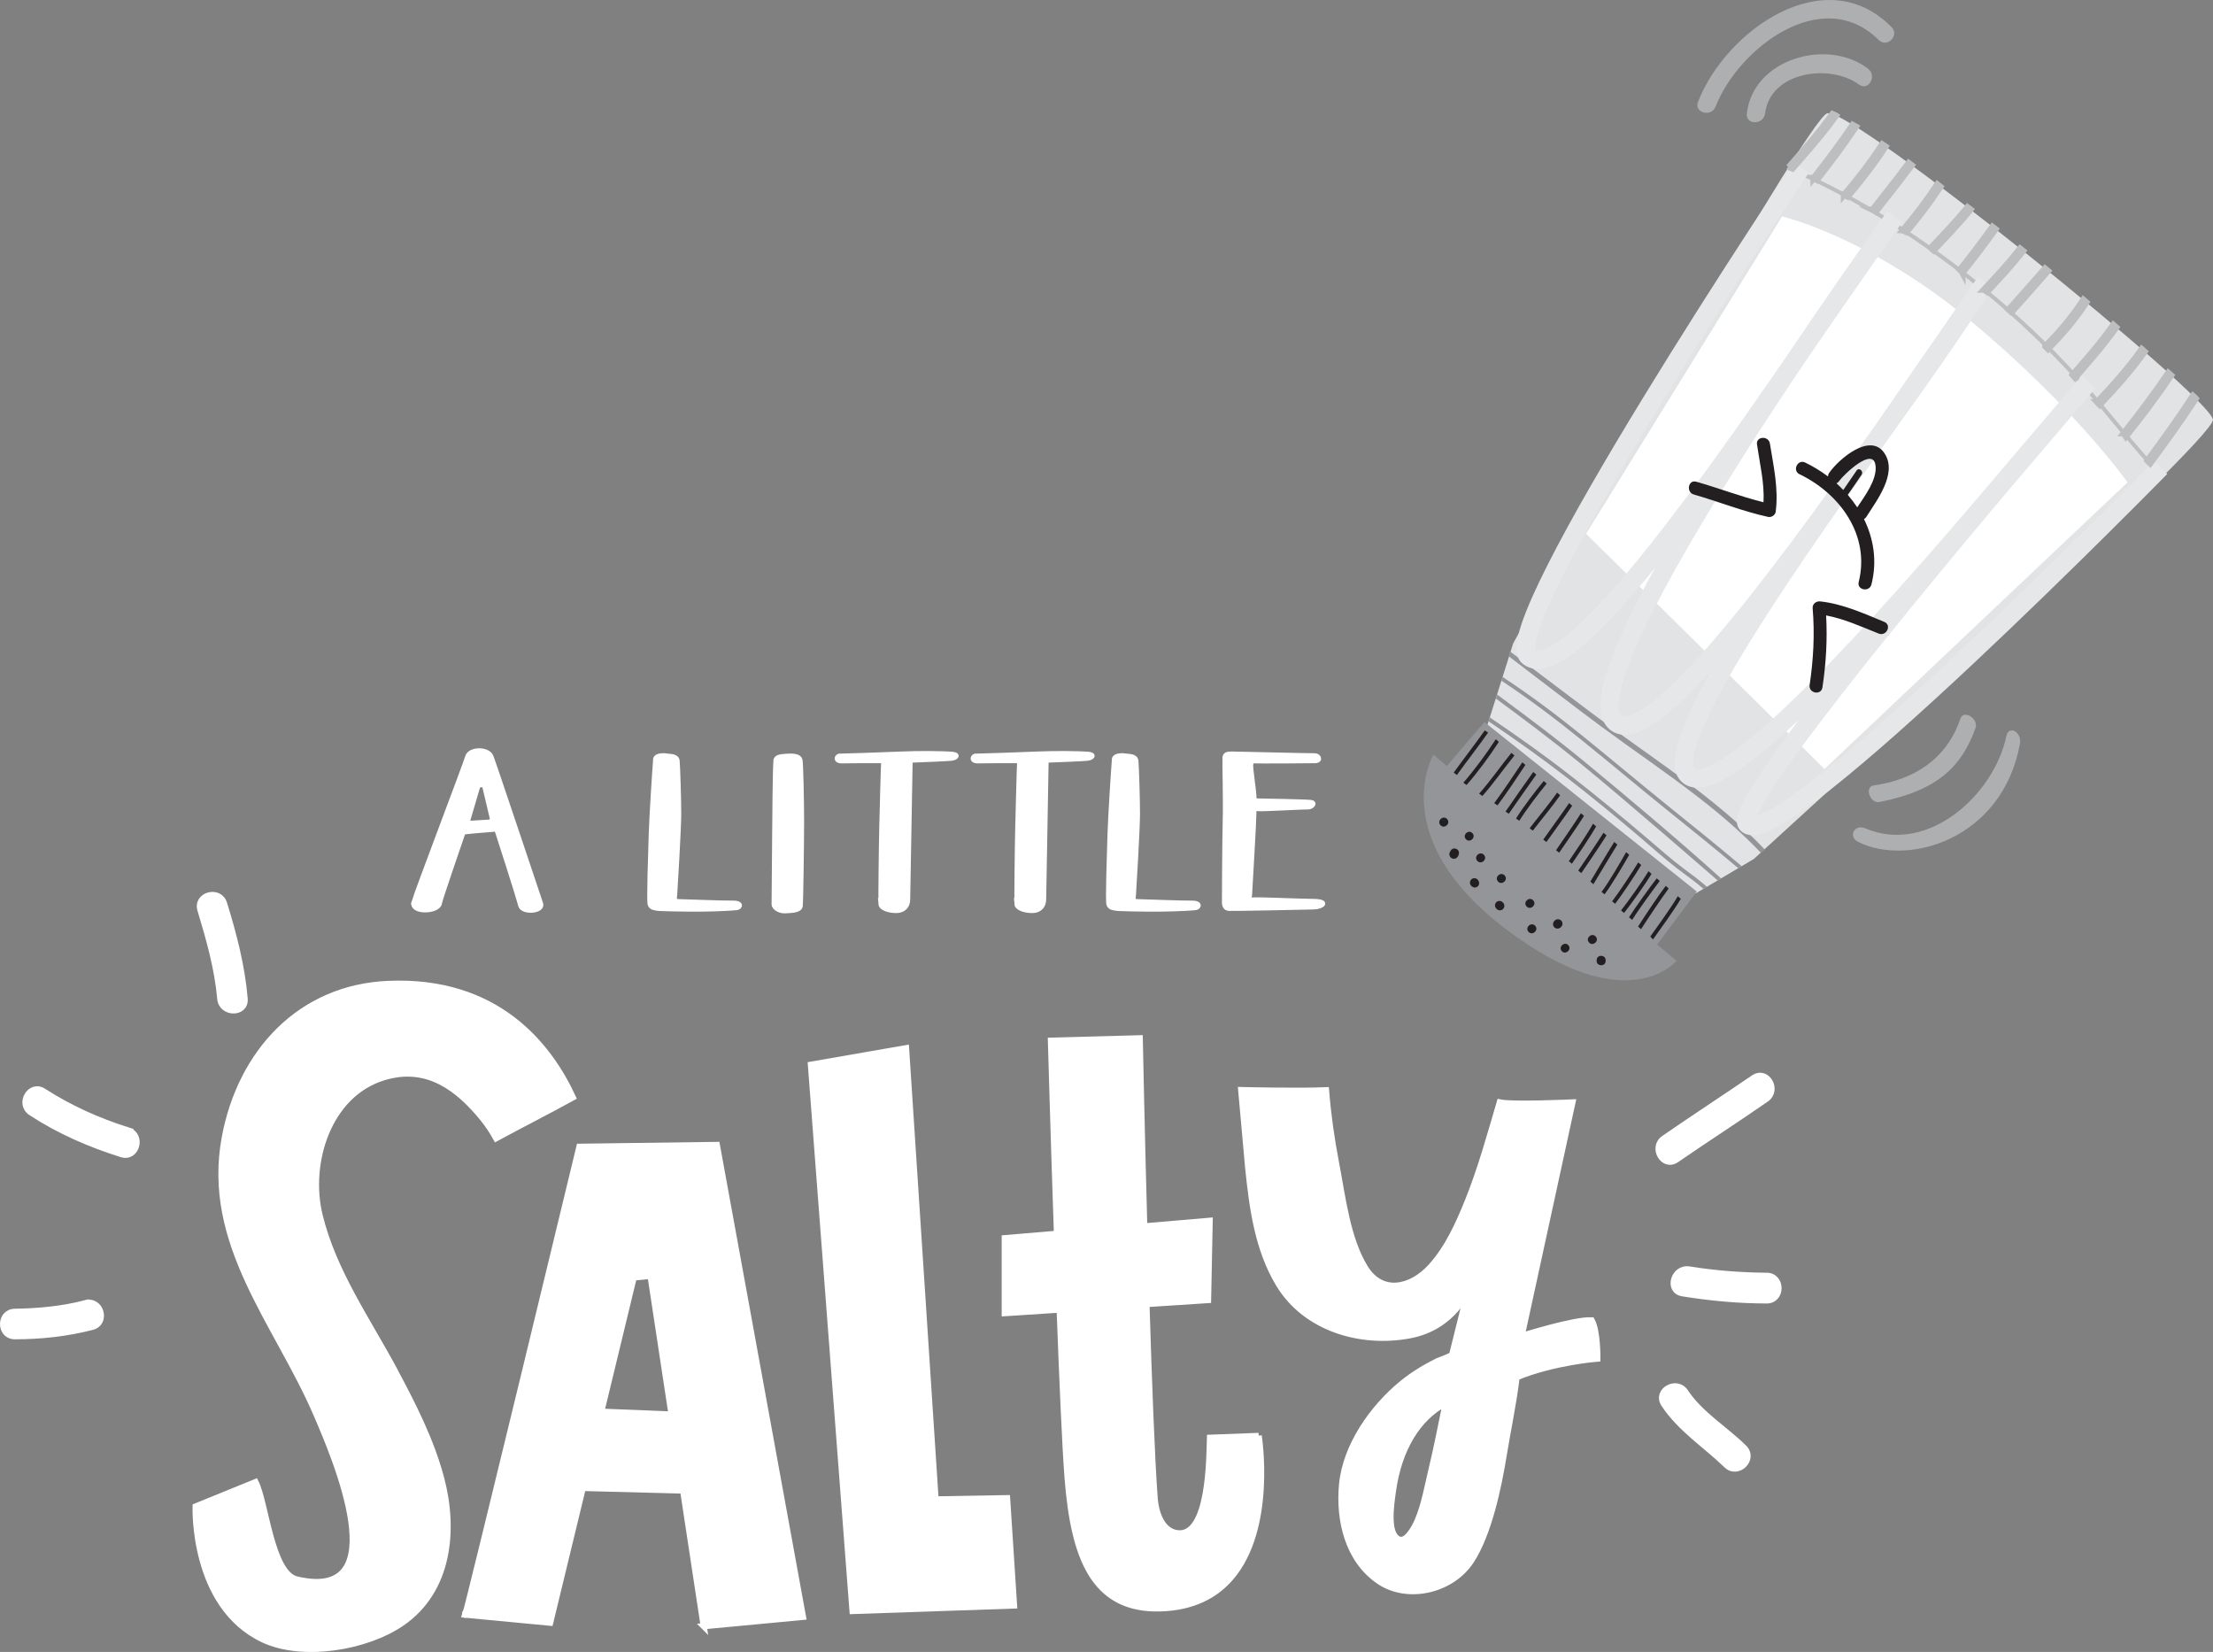 <?xml version="1.0" encoding="UTF-8"?> <svg xmlns="http://www.w3.org/2000/svg" viewBox="0 0 359.85 268.58"><rect x="0" y="0" width="359.85" height="268.58" fill="#808080" stroke="none"/><defs><style> .cls-1 { stroke: #bcbec0; } .cls-1, .cls-2, .cls-3, .cls-4 { stroke-miterlimit: 10; } .cls-1, .cls-5 { fill: #bcbec0; } .cls-6 { fill: #231f20; } .cls-2 { fill: none; stroke: #e6e7e8; stroke-width: 3px; } .cls-2, .cls-7, .cls-5 { mix-blend-mode: multiply; } .cls-8 { isolation: isolate; } .cls-3 { stroke-width: .75px; } .cls-3, .cls-9, .cls-4 { fill: #fff; } .cls-3, .cls-4 { stroke: #fff; } .cls-10 { fill: #e2e3e4; } .cls-11 { fill: #adafb1; } .cls-12 { fill: #939598; } </style></defs><g class="cls-8"><g id="Layer_2" data-name="Layer 2"><g id="Layer_1-2" data-name="Layer 1"><g><path class="cls-10" d="M275.71,145.27l9.47-5.61s75.32-68.34,74.66-71.46c-.88-4.16-58.25-50.48-62.68-49.79-3.3.52-51.09,86.15-51.09,86.15l-4.23,13.39,33.87,27.32Z"></path><path class="cls-9" d="M345.95,78.43l-49.27,46.6-38.77-38.24,31.87-51.6s14.32,3.33,31.02,17.29c16.7,13.96,25.15,25.94,25.15,25.94Z"></path><g><polygon class="cls-12" points="275.91 144.95 269.32 153.74 234.86 125 241.38 117.4 275.91 144.95"></polygon><path class="cls-12" d="M272.61,156.23l-39.52-33.53s-7.94,13.42,11.8,28.38c19.74,14.95,27.72,5.15,27.72,5.15Z"></path></g><g><path class="cls-6" d="M272.82,145.71c-.9,1.6-3.4,5.06-4.47,6.55.15.16.29.33.43.49,1.09-1.52,3.61-5,4.53-6.62-.16-.14-.33-.28-.49-.42Z"></path><path class="cls-6" d="M270.85,144.04c-1.08,1.41-3.54,5.11-4.49,6.6.16.14.32.29.48.44.96-1.5,3.43-5.2,4.5-6.63-.16-.14-.33-.28-.49-.42Z"></path><path class="cls-6" d="M269.4,142.8c-1.08,1.4-3.57,4.83-4.51,6.34.17.14.33.28.5.42.94-1.5,3.43-4.92,4.5-6.33-.17-.14-.33-.28-.5-.42Z"></path><path class="cls-6" d="M268.05,141.65c-.9,1.55-3.35,4.97-4.46,6.38.17.13.34.27.5.4,1.11-1.4,3.56-4.81,4.46-6.36-.17-.14-.33-.29-.5-.43Z"></path><path class="cls-6" d="M266.38,140.22c-.94,1.57-3.13,4.89-4.24,6.33.16.13.33.26.5.39,1.1-1.45,3.31-4.74,4.24-6.3-.17-.14-.33-.28-.5-.42Z"></path><path class="cls-6" d="M264.42,138.55c-.91,1.62-2.87,4.99-4,6.46.16.13.33.27.49.4,1.12-1.47,3.1-4.82,4.01-6.43-.17-.14-.33-.29-.5-.43Z"></path><path class="cls-6" d="M262.49,136.89c-1,1.58-2.93,4.84-3.89,6.45.17.14.34.28.5.42.96-1.6,2.9-4.85,3.89-6.44-.17-.14-.33-.29-.5-.43Z"></path><path class="cls-6" d="M260.74,135.39c-1,1.59-3.05,4.61-4.11,6.16.17.14.33.27.5.41,1.06-1.54,3.11-4.56,4.1-6.14-.17-.14-.33-.28-.5-.43Z"></path><path class="cls-6" d="M259.04,133.92c-.92,1.66-2.87,4.53-3.94,6.1.17.14.33.27.5.41,1.07-1.56,3.02-4.42,3.94-6.07-.17-.14-.33-.29-.5-.43Z"></path><path class="cls-6" d="M257.07,132.22c-1.02,1.64-2.96,4.42-4.05,6.02.17.13.34.26.51.4,1.08-1.59,3.03-4.35,4.04-5.99-.17-.14-.33-.29-.5-.43Z"></path><path class="cls-6" d="M255.15,130.57c-1.11,1.64-3.08,4.32-4.21,5.94.17.13.35.26.52.39,1.13-1.6,3.09-4.27,4.19-5.9-.16-.14-.33-.29-.5-.43Z"></path><path class="cls-6" d="M253.2,128.87c-1.16,1.68-3.23,4.17-4.47,5.8.17.13.35.25.52.38,1.23-1.61,3.29-4.08,4.44-5.75-.16-.14-.33-.29-.5-.43Z"></path><path class="cls-6" d="M251.02,126.98c-1.36,1.64-3.38,4.28-4.5,6.1.18.12.35.25.53.37,1.11-1.8,3.11-4.41,4.45-6.05-.16-.14-.32-.28-.48-.42Z"></path><path class="cls-6" d="M249.32,125.51c-1.29,1.81-3.26,4.6-4.51,6.44.18.12.36.24.53.36,1.24-1.81,3.2-4.58,4.47-6.37-.16-.14-.33-.29-.49-.43Z"></path><path class="cls-6" d="M247.54,123.95c-1.28,1.93-3.19,4.78-4.57,6.63.18.12.36.24.54.36,1.37-1.83,3.27-4.66,4.53-6.57-.16-.14-.33-.29-.5-.43Z"></path><path class="cls-6" d="M245.77,122.4c-1.54,1.87-3.63,4.85-5.26,6.64.18.12.36.25.54.37,1.61-1.78,3.7-4.73,5.21-6.58-.16-.14-.32-.28-.49-.42Z"></path><path class="cls-6" d="M243.23,120.19c-1.38,2.14-3.59,5.16-5.28,7.06.17.13.35.25.52.38,1.68-1.88,3.89-4.88,5.25-7.01-.16-.14-.33-.29-.49-.43Z"></path><path class="cls-6" d="M241.44,118.75c-1.36,1.94-3.71,4.98-5.06,6.87.17.13.35.26.52.39,1.35-1.9,3.73-4.95,5.08-6.91-.19-.1-.37-.22-.54-.35Z"></path></g><path class="cls-5" d="M290.46,27.48c8.31,3.56,16.17,8.17,23.54,13.41,10.18,7.23,19.39,15.67,27.4,25.25,3.29,3.94,6.52,7.94,10.06,11.65.14-.15.29-.3.44-.44-3.43-3.61-6.57-7.49-9.75-11.31-4.13-4.96-8.51-9.61-13.28-13.96-8.78-8-18.46-15.07-28.91-20.72-2.96-1.6-5.99-3.07-9.08-4.4-.13.17-.26.35-.4.52Z"></path><g><path class="cls-3" d="M67.3,146.63c.49-1.67,8.34-22.3,8.73-23.62.4-1.28,3.31-1.32,3.84,0,.53,1.35,7.54,22.34,8.07,23.9.44,1.28-2.96,1.56-3.31.31-.22-1.04-3.53-11.31-3.75-11.97-.22-.66-.31-.38-.66-.38-.35.03-3.93.31-4.32.38-.35.04-.57.04-.66.35-.09.31-3.62,10.47-3.75,11.24-.18,1.46-4.76,1.63-4.19-.21ZM76.74,133.8l2.78-.17c.4-.03.53-.31.49-.62l-1.19-5.03c-.09-.49-.97-.49-1.15.04l-1.54,5.24c-.09.42.13.59.62.56Z"></path><path class="cls-3" d="M108.2,122.87c.75.1,1.85,0,1.94.83.09.83.26,6.21.26,8.64s-.62,12.66-.66,13.18-.22,1.04.62,1.04,7.37.28,8.82.24c1.46-.03,1.23.73.62.8s-2.69.21-5.65.24c-2.96.03-7.15-.07-7.32-.14-.18-.07-.97-.04-1.15-.69s.09-8.39.18-11.34c.09-2.95.57-10.41.71-12.07-.09-.69.88-.83,1.63-.73Z"></path><path class="cls-3" d="M128.09,122.91c1.01-.07,1.9.07,2.03.66.13.59.26,6.76.26,10.02s-.13,12.87-.22,13.7c-.09.83-1.68.76-2.47.83s-1.85-.45-1.85-1.11.09-9.47.09-10.82.09-11.83.22-12.66c.18-.52.93-.55,1.94-.62Z"></path><path class="cls-3" d="M143.22,146.98c-.04-.69.04-8.88.13-12.52.09-3.33.22-8.95.31-10.75-2.74,0-6,0-6.75.03-.97.04-1.01-.62-.48-.83,1.46-.04,7.19-.21,10.19-.35,2.96-.14,6.93-.07,8.16.03,1.24.1.71.66-.13.73-.66.07-3.88.21-6.62.31-.04,3.68-.4,21.5-.4,22.61,0,1.21-.84,1.87-1.99,1.84-1.19-.03-2.38-.42-2.43-1.11Z"></path><path class="cls-3" d="M165.33,146.98c-.04-.69.04-8.88.13-12.52.09-3.33.22-8.95.31-10.75-2.74,0-6,0-6.75.03-.97.04-1.01-.62-.48-.83,1.46-.04,7.19-.21,10.19-.35,2.96-.14,6.93-.07,8.16.03,1.24.1.71.66-.13.73-.66.07-3.88.21-6.62.31-.04,3.68-.4,21.5-.4,22.61,0,1.21-.84,1.87-1.99,1.84-1.19-.03-2.38-.42-2.43-1.11Z"></path><path class="cls-3" d="M182.8,122.87c.75.1,1.85,0,1.94.83.09.83.26,6.21.26,8.64s-.62,12.66-.66,13.18-.22,1.04.62,1.04,7.37.28,8.82.24c1.46-.03,1.23.73.62.8s-2.69.21-5.65.24c-2.96.03-7.15-.07-7.32-.14-.18-.07-.97-.04-1.15-.69s.09-8.39.18-11.34c.09-2.95.57-10.41.71-12.07-.09-.69.88-.83,1.63-.73Z"></path><path class="cls-3" d="M200.27,122.56c1.06,0,12.88.31,13.5.28.62-.04,1.1.8.13.87-.62.03-9.44.07-9.88.03-.44-.03-.57.1-.62.66-.04.55.53,4.44.53,4.96s0,.83.57.83,7.81.14,8.65.24c.84.1.13.83-.44.8-.57-.04-7.68.38-8.16.28-.49-.1-.66.24-.62.69.04.45-.66,12.66-.71,13.32s-.53.83.62.76c1.15-.07,6.93.21,9.66.24,2.74.03,1.46.94.13.97-1.32.04-13.41.28-13.72.24-.31-.03-.84-.07-.84-1.04s.04-10.02.13-13.35c.09-3.33-.09-9.09-.04-10.23.09-.52.57-.55,1.1-.55Z"></path></g><g><path class="cls-12" d="M243.23,113.56c.13.09.19.14.32.24,4.45,3.29,8.88,6.61,13.17,10.1,7.67,6.25,22.58,19.25,22.58,19.25l.56-.33c-7.22-6.5-14.66-12.74-22.14-18.92-4.37-3.61-8.91-7.01-13.47-10.38-.31-.23-.5-.37-.81-.6-.07.22-.14.41-.2.63Z"></path><path class="cls-12" d="M244.14,110.67c4.46,2.94,8.73,6.17,12.88,9.52,4.72,3.8,9.34,7.71,14.06,11.51,3.91,3.15,7.74,6.22,11.58,9.46.01,0,.49-.29.56-.33-3.9-3.29-7.81-6.44-11.79-9.64-4.82-3.88-9.54-7.87-14.35-11.75-4.1-3.31-8.33-6.47-12.75-9.38-.08.23-.11.35-.2.61Z"></path><path class="cls-12" d="M242.05,117.28c4.29,2.9,8.42,5.82,12.53,8.99,4.17,3.22,8.24,6.57,12.25,9.98,1.92,1.64,3.81,3.34,5.81,4.89,1.48,1.15,2.96,2.14,4.36,3.38.19-.11.38-.21.56-.33-1.17-1.05-2.39-1.94-3.66-2.88-2.12-1.57-4.09-3.34-6.1-5.05-4.01-3.42-8.07-6.76-12.22-10-4.35-3.4-8.75-6.52-13.32-9.61-.04.12-.17.55-.21.64Z"></path><path class="cls-12" d="M245.4,106.41c-.02.1-.05.19-.08.28,5,3.79,9.94,7.65,14.98,11.38,5.26,3.88,10.68,7.54,15.86,11.55,3.59,2.78,7.04,5.74,10.17,9.03.21-.18.42-.37.63-.54-8.31-8.74-18.75-15.08-28.32-22.32-4.36-3.3-8.75-6.59-13.12-9.89-.03.18-.08.35-.13.53Z"></path></g><path class="cls-2" d="M351.34,76.01s-62.02,63.24-67.26,57.97c-3.57-3.59,55.56-71.88,55.56-71.88,0,0-6.85,8.01-15.76,18.48-17.28,20.31-43.31,49.58-49.17,45.63-5.84-3.93,17.61-37.01,33.81-59.48,8.44-11.72,14.32-20.84,14.32-20.84,0,0-6.26,9.03-14.44,20.87-15.71,22.73-39.39,55.33-45.57,50.78-9.4-6.92,45.27-82.31,45.27-82.31,0,0-7.22,10.21-16.09,23.15-15.53,22.66-37.39,53.2-43.46,48.38-5.77-4.57,44.33-79.51,44.33-79.51"></path><g class="cls-7"><path class="cls-1" d="M349.64,75.34c2.55-3.46,5.03-6.88,7.42-10.53-.09-.1-.25-.29-.46-.46-2.39,3.64-4.87,7.07-7.41,10.53.15.15.3.31.45.46Z"></path><path class="cls-1" d="M345.32,70.43c.12.19.24.38.36.56,2.58-3.23,5.06-6.51,7.38-9.95-.17-.15-.34-.32-.47-.43-2.29,3.37-4.74,6.63-7.27,9.82Z"></path><path class="cls-1" d="M340.97,65.38c.14.16.29.31.44.46,2.61-2.75,5.15-5.58,7.33-8.65h0c-.17-.15-.32-.27-.48-.42-2.18,3.07-4.69,5.88-7.28,8.61Z"></path><path class="cls-1" d="M337.42,61.43c2.3-2.65,4.61-5.25,6.71-8.2-.16-.14-.33-.27-.49-.41-2.07,2.92-4.35,5.5-6.63,8.13.14.16.27.33.41.48Z"></path><path class="cls-1" d="M332.58,56.3c.15.15.3.3.45.45,2.33-2.39,4.36-4.71,6.24-7.59-.16-.14-.34-.28-.5-.42-1.87,2.86-3.87,5.17-6.19,7.55Z"></path><path class="cls-1" d="M327.09,50.76c1.96-2.2,3.91-4.36,5.94-6.7-.17-.14-.33-.27-.5-.41-2.02,2.32-3.96,4.48-5.91,6.67.17.14.32.28.46.44Z"></path><path class="cls-1" d="M322.6,47.1c.19.09.37.22.53.35,1.99-2.13,3.94-4.23,5.85-6.64-.17-.13-.33-.27-.5-.4-1.92,2.43-3.88,4.54-5.89,6.69Z"></path><path class="cls-1" d="M319.12,44.34c1.84-2.27,3.6-4.6,5.38-7.08-.17-.13-.33-.27-.51-.4-1.76,2.44-3.49,4.74-5.29,6.99.17.15.32.31.42.5Z"></path><path class="cls-1" d="M313.96,40.28c.06.04.11.08.16.13.1.1.21.19.32.29,2.01-2.17,4.05-4.21,5.99-6.63-.17-.13-.33-.25-.5-.38-1.94,2.41-3.96,4.44-5.96,6.6Z"></path><path class="cls-1" d="M309.42,37.45c.2.08.4.17.6.27,1.91-2.31,3.73-4.66,5.52-7.36-.18-.15-.33-.25-.51-.39-1.83,2.75-3.67,5.14-5.62,7.48Z"></path><path class="cls-1" d="M304.48,34.09c.19.09.37.2.55.32,1.92-2.47,3.76-4.76,5.84-7.53-.17-.13-.33-.25-.5-.38-2.1,2.79-3.95,5.1-5.88,7.59Z"></path><path class="cls-1" d="M299.83,31.71c.21.07.43.15.63.25,2.15-2.54,4.16-5.08,6.15-8.13-.18-.12-.35-.25-.54-.37-2.02,3.1-4.06,5.66-6.24,8.25Z"></path><path class="cls-1" d="M294.85,29.01c.2.05.41.13.61.24,2.16-2.79,4.25-5.51,6.34-8.64-.19-.1-.35-.21-.54-.31-2.11,3.15-4.23,5.9-6.41,8.72Z"></path><path class="cls-1" d="M290.83,27.19s.02,0,.02,0c.22.05.43.12.63.21,2.42-2.77,4.75-5.38,7.08-8.6-.18-.12-.42-.17-.6-.25-2.37,3.26-4.68,5.85-7.12,8.64Z"></path></g><g><path class="cls-6" d="M259.63,156.05s0,.07,0,.11c-.09.94,1.38,1.07,1.46.13,0-.04,0-.07,0-.11.04-.47-.3-.74-.67-.77-.37-.03-.75.17-.79.64Z"></path><path class="cls-6" d="M253.94,154.62c.59.71,1.69-.22,1.1-.92-.59-.71-1.69.21-1.1.92Z"></path><path class="cls-6" d="M248.53,151.48c.61.72,1.73-.22,1.12-.94-.61-.72-1.73.22-1.12.94Z"></path><path class="cls-6" d="M243.16,147.5c.04.1.1.17.17.25.26.3.72.35,1.03.09.31-.26.34-.72.09-1.03-.07-.08-.13-.15-.21-.21-.27-.18-.64-.17-.89.04-.25.21-.33.57-.19.87Z"></path><path class="cls-6" d="M239.19,143.96s.05.05.07.08c.27.29.7.35,1.01.09.31-.26.32-.7.09-1.01-.02-.03-.04-.06-.06-.08-.25-.31-.73-.34-1.02-.09-.29.25-.35.73-.09,1.02Z"></path><path class="cls-6" d="M235.76,138.54c-.05.08-.08.17-.08.28-.02.19.04.39.17.54.12.15.31.24.5.26.18.02.41-.04.54-.17.13-.13.19-.21.26-.37.01-.04.02-.08.03-.12.03-.07.05-.14.06-.22.02-.19-.04-.39-.17-.53-.25-.29-.74-.36-1.03-.09-.14.13-.22.27-.27.43Z"></path><path class="cls-6" d="M234.21,134.14c.61.72,1.73-.22,1.12-.95-.61-.73-1.73.22-1.12.95Z"></path><path class="cls-6" d="M238.35,136.42c.6.71,1.7-.22,1.1-.93-.6-.71-1.7.22-1.1.93Z"></path><path class="cls-6" d="M240.2,139.95c.61.72,1.73-.22,1.12-.94-.61-.72-1.73.22-1.12.94Z"></path><path class="cls-6" d="M243.57,143.3c.61.72,1.73-.22,1.12-.94-.61-.72-1.73.22-1.12.94Z"></path><path class="cls-6" d="M248.21,147.35c.61.72,1.73-.22,1.12-.94-.61-.72-1.73.22-1.12.94Z"></path><path class="cls-6" d="M252.79,149.69c-.3.26-.35.72-.09,1.03.26.31.72.34,1.03.09.03-.02.05-.04.08-.07.31-.25.34-.73.09-1.03-.26-.3-.73-.35-1.03-.09-.03.02-.05.05-.08.07Z"></path><path class="cls-6" d="M258.37,153.22c.61.72,1.73-.22,1.12-.94-.61-.72-1.73.22-1.12.94Z"></path></g><path class="cls-6" d="M294.75,98.88c.35,4.19.13,8.34-.49,12.49-.2,1.35,1.87,1.75,2.08.4.59-3.89.82-7.79.6-11.71,2.97.56,5.73,1.83,8.55,2.95,1.26.5,2.17-1.38.91-1.9-3.37-1.39-6.73-2.92-10.39-3.33-.67-.08-1.32.39-1.26,1.12Z"></path><path class="cls-6" d="M285.7,72.26c.45,3.12,1.23,6.24,1.06,9.4-3.7-.92-7.26-2.29-10.93-3.34-1.32-.38-1.7,1.71-.4,2.08,4.04,1.16,7.96,2.74,12.07,3.64.54.12,1.17-.28,1.24-.84.49-3.75-.35-7.39-.94-11.08-.21-1.33-2.3-1.2-2.1.15Z"></path><path class="cls-6" d="M292.62,77.1c6.61,3.19,11.51,9.98,9.62,17.52-.33,1.32,1.74,1.71,2.07.4.95-3.76.37-7.41-1.21-10.62.14-.09.28-.2.38-.36,1.69-2.68,5.04-6.99,3.02-10.24-2.3-3.7-7.57.91-9.06,3.08-.13.19-.19.39-.2.58-1.16-.87-2.4-1.63-3.71-2.26-1.23-.58-2.14,1.31-.91,1.91ZM304.99,75.77c.2,2.25-1.69,4.78-2.99,6.72-.47-.71-.98-1.39-1.54-2.04.75-1.09,1.52-2.16,2.25-3.27.37-.56-.42-1.25-.81-.68-.72,1.05-1.45,2.1-2.17,3.16-.35-.37-.72-.73-1.11-1.08.15-.06.3-.17.42-.35.74-1.04,5.65-5.8,5.94-2.46Z"></path><path class="cls-4" d="M64.15,222.8c-4.39-8.18-9.95-16.04-12.18-25.18-2.08-8.52,1.36-19.73,10.45-22.48,7.08-2.14,12.12,1.82,16.08,6.67.84,1.04,1.57,2.14,2.18,3.25,4.14-2.25,8.35-4.37,12.47-6.64-3.94-8.52-12.4-19.19-29.98-18.45-14.46.6-24.04,11.25-26.6,24.9-3.26,17.33,8.44,30.14,14.87,45.03,2.86,6.63,13.35,30.76-3.19,26.9-4.15-.97-5-12.44-6.7-15.83l-9.74,3.96s-.61,16.14,10.96,21.62c6.38,3.02,16.78,1.32,22.6-2.7,7.66-5.3,8.58-15.1,6.37-23.46-1.62-6.15-4.6-11.99-7.59-17.57Z"></path><g><path class="cls-4" d="M114.43,264.4l16.14-1.52-14.01-76.73-22.34.3s-17.99,74.48-18.56,76.07l13.8,1.31,5.31-21.91,16.31.42,3.35,22.06ZM103.05,207.7l2.73-.26,3.42,22.54-11.43-.46,5.28-21.82Z"></path><path class="cls-4" d="M75.66,262.53h-.01s0,.04.01,0Z"></path></g><polygon class="cls-4" points="131.86 173.11 138.63 261.93 164.89 261.03 163.76 243.58 152.13 243.78 147.33 170.42 131.86 173.11"></polygon><path class="cls-4" d="M204.67,233.46l-7.92.3c-.1,3.37-.07,16.17-5.3,15.52-2.57-.32-3.53-3.44-3.69-5.62-.49-6.64-.95-18.92-1.34-31.64l10.02-.65.26-12.89-10.64.91c-.45-16.41-.73-30.58-.73-30.58l-14.44.39s.42,14.93.98,31.39l-8.49.72v12.19l8.93-.58c.44,11.7.9,22.48,1.3,27.49,1,12.58,4.1,21.37,15.01,21.09,5.36-.14,9.02-2.13,11.49-4.99,6.97-8.07,4.56-23.07,4.56-23.07Z"></path><path class="cls-4" d="M258.8,214.67c-2.75-.18-11.37,2.54-11.37,2.54l8.26-37.97s-9.85.45-11.82,0c-1.6,5.42-3.08,10.84-5.2,16.09-1.51,3.73-3.26,7.61-5.99,10.62-3.26,3.59-8.01,4.55-10.7.2-2.93-4.74-3.68-11.58-4.72-16.98-.76-3.94-1.32-7.91-1.64-11.91-4.6.2-13.79-.03-13.79-.03,0,0,1.03,11.58,1.12,12.48.67,6.55,1.54,13.38,5.03,19.12,4.33,7.12,13.22,9.78,21.26,8.27,7.26-1.37,9.53-7.47,9.53-7.47,0,0-2.65,10.59-2.65,10.6-.07.27-2.12.96-2.35,1.07-2.05,1.02-4.02,2.21-5.8,3.67-4.78,3.92-9.15,10.12-9.74,16.4-.54,5.76.93,12.18,5.93,15.65,4.67,3.25,11.88,1.59,15.05-3.26,2.84-4.34,4.45-11.94,5.26-16.96.7-4.31,1.62-8.53,2.14-12.88,6-2.48,13.13-3.03,13.13-3.03,0,0,.06-4.47-.92-6.22ZM229.22,249.47c-.55.67-1.19,1.1-1.81.8-1.96-.94-1.21-5.69-.9-7.92.95-6.75,4-11.83,8.58-14.25-.75,3.56-1.41,7.14-2.27,10.67-.68,2.81-1.19,5.87-2.3,8.46-.29.68-.75,1.57-1.3,2.23Z"></path><g><path class="cls-4" d="M285.17,175.26c-4.85,3.3-9.76,6.51-14.59,9.84-2.09,1.45-.11,4.89,2.01,3.43,4.83-3.33,9.77-6.5,14.59-9.85,2.08-1.45.12-4.87-2-3.42Z"></path><path class="cls-4" d="M283.57,235.38c-3.13-3.08-7.07-5.38-9.54-9.08-1.42-2.12-4.86-.14-3.43,2.01,2.68,4.04,6.72,6.57,10.15,9.89,1.85,1.79,4.66-1.01,2.82-2.82Z"></path><path class="cls-4" d="M287.27,207.43c-4.23-.04-8.42-.36-12.6-1.03-2.53-.4-3.62,3.46-1.07,3.87,4.53.73,9.07,1.15,13.66,1.16,2.59,0,2.58-3.98,0-4.01Z"></path><path class="cls-4" d="M36.43,146.9c-.76-2.44-4.58-1.41-3.83,1.06,1.43,4.73,2.78,9.48,3.22,14.42.22,2.52,4.18,2.55,3.96,0-.45-5.31-1.78-10.41-3.35-15.48Z"></path><path class="cls-4" d="M13.93,211.88c-3.79.98-7.6,1.34-11.51,1.4-2.56.04-2.56,3.97,0,3.97,4.25,0,8.45-.46,12.57-1.52,2.49-.64,1.43-4.49-1.06-3.85Z"></path><path class="cls-4" d="M20.82,183.8c-4.86-1.54-9.46-3.59-13.75-6.36-2.17-1.4-4.15,2.04-2.01,3.44,4.54,2.98,9.53,5.14,14.7,6.77,2.46.78,3.51-3.08,1.06-3.85Z"></path></g><path class="cls-11" d="M303.78,11.18c-6.67-5.1-18.75-1.58-19.73,7.28-.21,1.91,2.73,1.86,2.96,0,.85-6.86,10.56-8.16,15.27-4.72,1.56,1.14,2.98-1.42,1.49-2.55Z"></path><path class="cls-11" d="M307.58,4.41c-10.78-10.95-26.98.57-31.47,12.15-.69,1.78,2.16,2.54,2.85.79,3.74-9.57,17.4-19.93,26.53-10.85,1.36,1.35,3.44-.73,2.09-2.09Z"></path><path class="cls-11" d="M318.78,116.83c-2.3,6.8-7.84,9.99-14.07,10.86-1.6.22-.65,3.01.94,2.7,9.55-1.89,13.36-5.86,15.58-12.01.55-1.53-1.93-3.06-2.44-1.55Z"></path><path class="cls-11" d="M326.24,119.7c-1.92,9.3-12.6,19.37-22.96,14.97-1.75-.74-2.83,1.37-1.11,2.22,8.09,4.03,23.42-.38,26.29-15.97.35-1.9-1.83-3.1-2.22-1.22Z"></path></g></g></g></g></svg> 